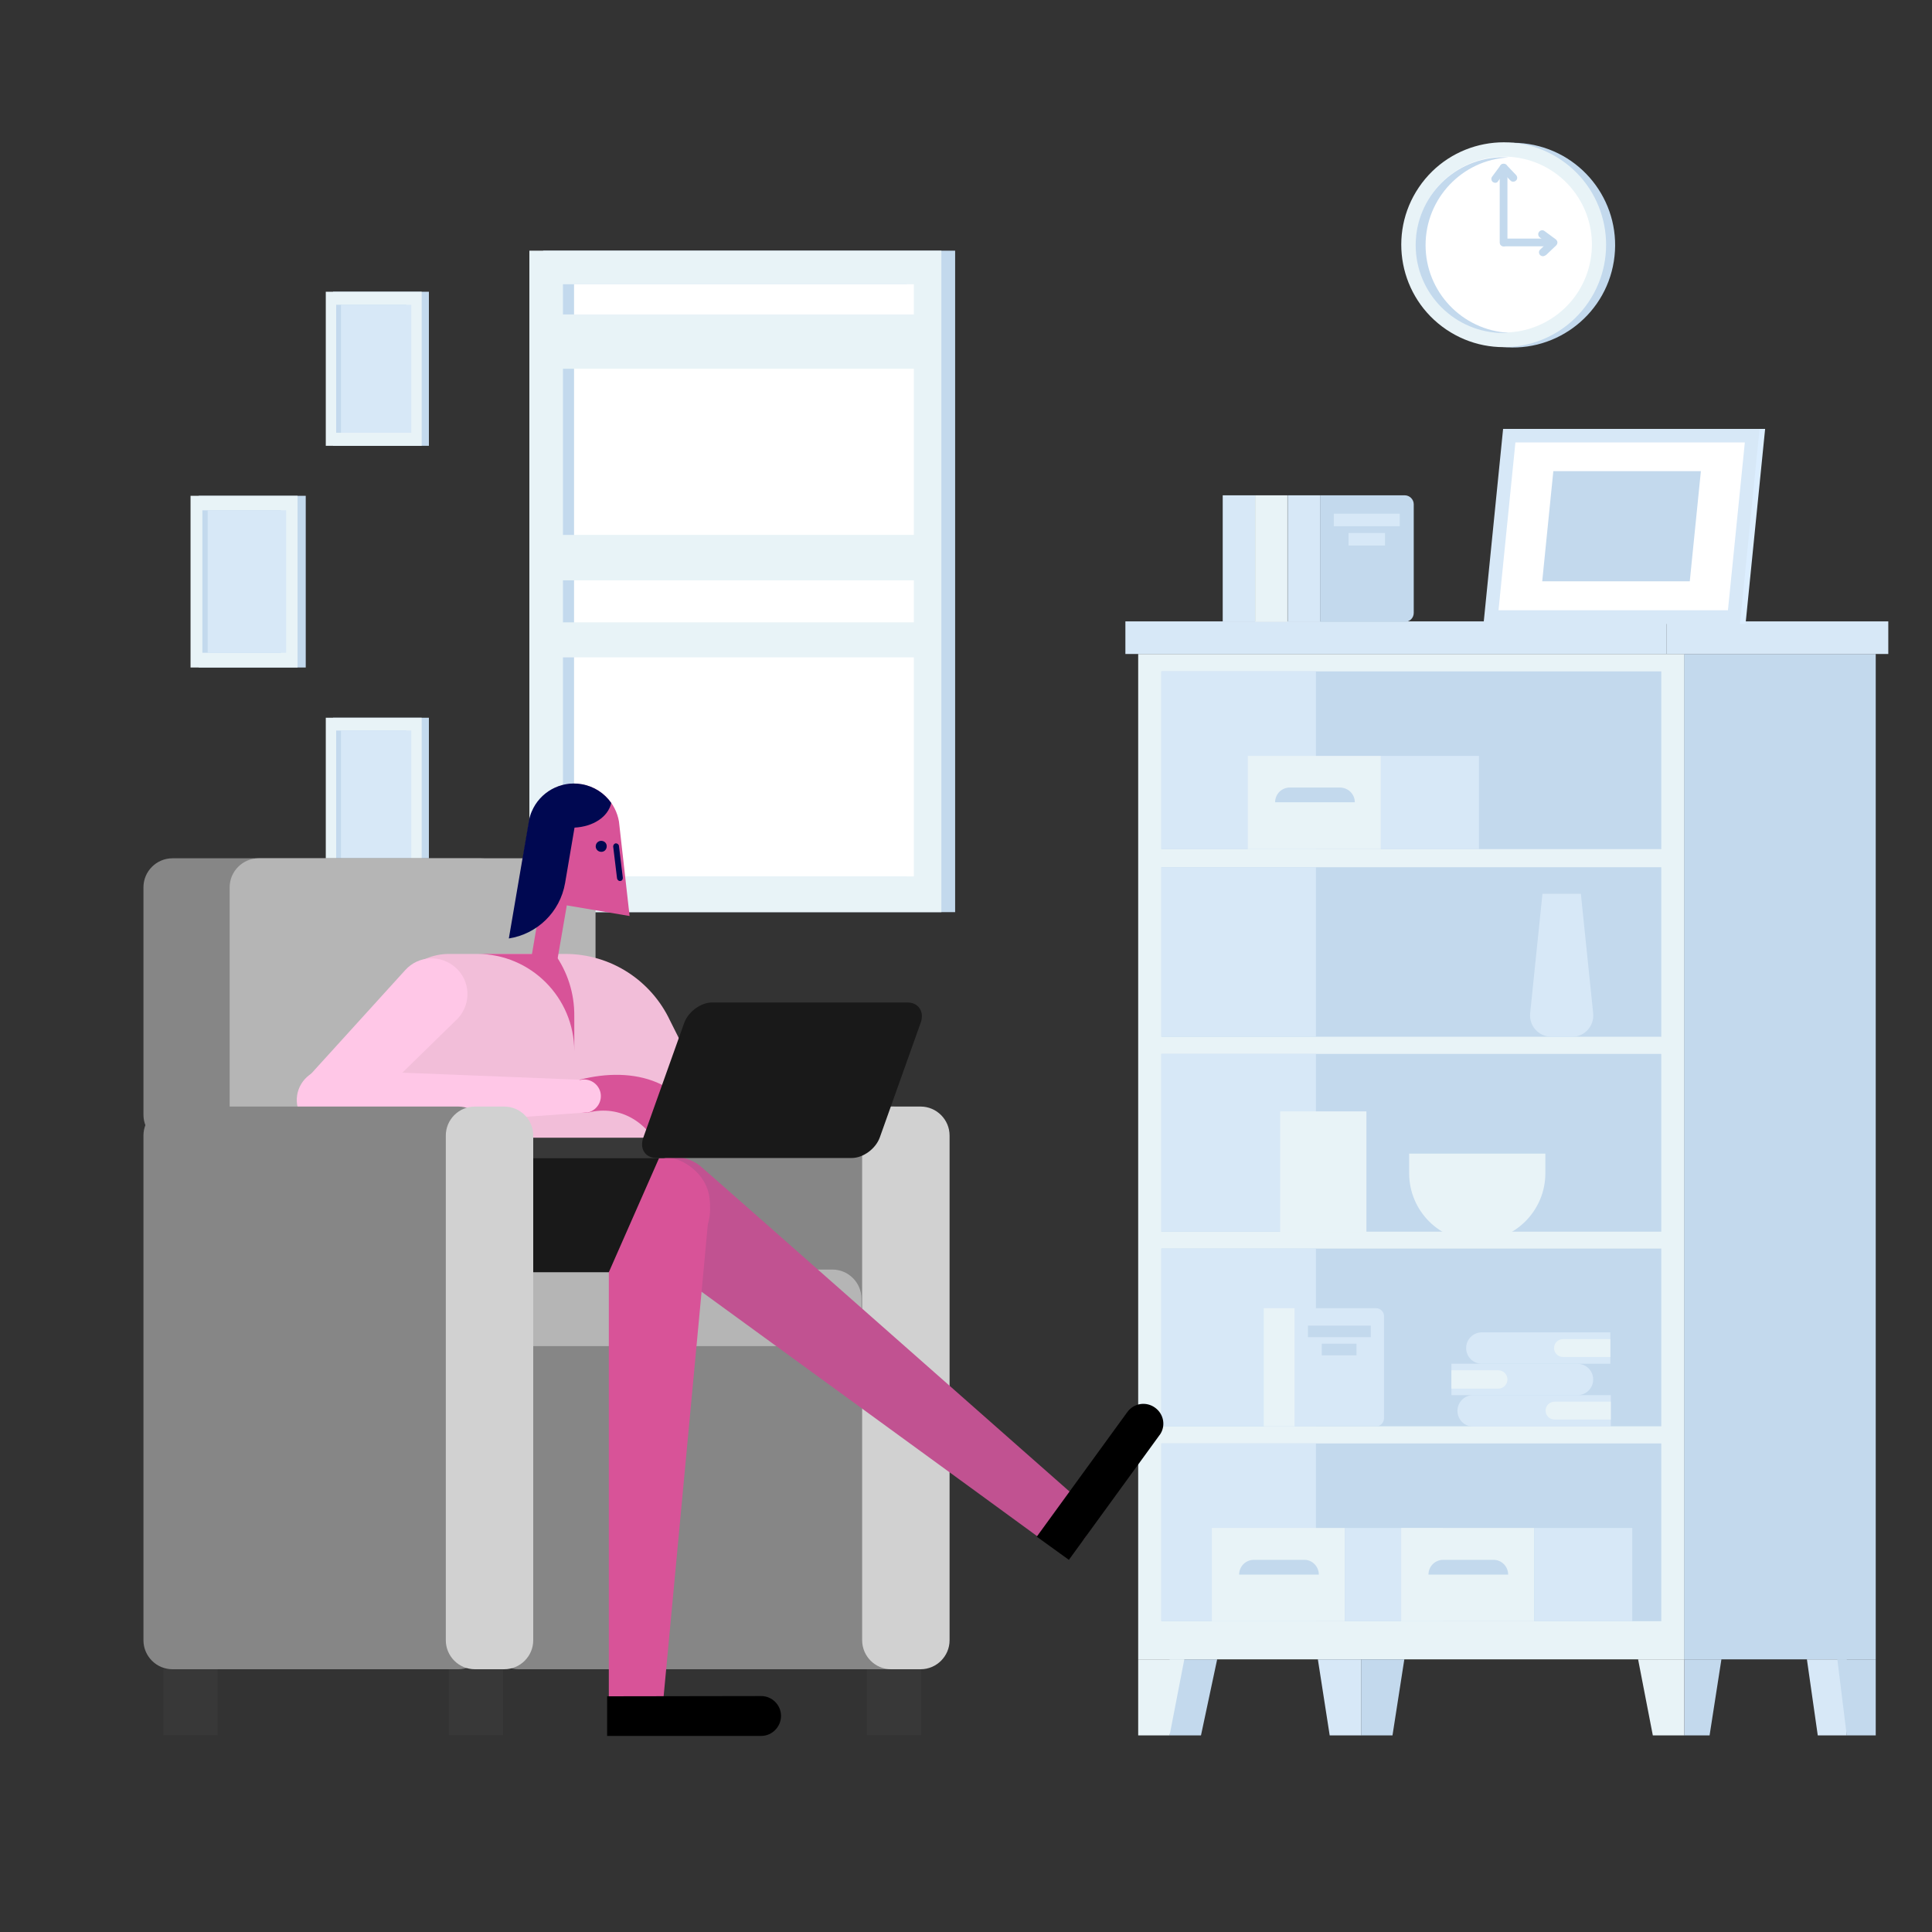 <?xml version="1.0" encoding="utf-8"?>
<!-- Generator: Adobe Illustrator 23.0.0, SVG Export Plug-In . SVG Version: 6.00 Build 0)  -->
<svg version="1.1" id="Capa_1" xmlns="http://www.w3.org/2000/svg" xmlns:xlink="http://www.w3.org/1999/xlink" x="0px" y="0px"
	 viewBox="0 0 800 800" enable-background="new 0 0 800 800" xml:space="preserve">
<rect x="0" y="0" width="800" height="800" fill="#333333" stroke="none"/>
<g>
	<g>
		<path fill="#C3D9ED" d="M497.3,718.6h-13v-31.5h19.7L497.3,718.6z"/>
		<path fill="#E8F3F7" d="M484.3,718.6h-13v-31.5h19.1L484.3,718.6z"/>
		<path fill="#D7E8F7" d="M764.7,718.6h-12l-4.5-31.5h16.5V718.6z"/>
		<path fill="#C3D9ED" d="M776.7,718.6h-12l-3.9-31.5h15.9V718.6z"/>
		<path fill="#DCEEFF" d="M510.5,590.6h12.8v-48.9h-12.8V590.6z"/>
		<path fill="#ECF6FF" d="M497.7,590.6h12.8v-48.9h-12.8V590.6z"/>
		<path fill="#E8F3F7" d="M471.3,687.1h226.2V270.8H471.3V687.1z"/>
		<path fill="#C3D9ED" d="M707.9,718.6h-10.5v-31.5h15.4L707.9,718.6z"/>
		<path fill="#E8F3F7" d="M684.4,718.6h13v-31.5h-19.1L684.4,718.6z"/>
		<path fill="#C3D9ED" d="M576.6,718.6h-13v-31.5h17.9L576.6,718.6z"/>
		<path fill="#D7E8F7" d="M563.6,718.6h-13l-4.9-31.5h17.9V718.6z"/>
		<path fill="#C3D9ED" d="M480.9,510h207v-73.6h-207V510z"/>
		<path fill="#D7E8F7" d="M480.9,510h64v-73.6h-64V510z"/>
		<path fill="#C3D9ED" d="M480.9,590.6h207v-73.6h-207V590.6z"/>
		<path fill="#D7E8F7" d="M480.9,590.6h64v-73.6h-64V590.6z"/>
		<path fill="#C3D9ED" d="M480.9,671.3h207v-73.6h-207V671.3z"/>
		<path fill="#D7E8F7" d="M480.9,671.3h64v-73.6h-64V671.3z"/>
		<path fill="#C3D9ED" d="M480.9,351.6h207V278h-207V351.6z"/>
		<path fill="#D7E8F7" d="M480.9,351.6h64V278h-64V351.6z"/>
		<path fill="#C3D9ED" d="M480.9,429.3h207v-70.2h-207V429.3z"/>
		<path fill="#D7E8F7" d="M480.9,429.3h64v-70.2h-64V429.3z"/>
		<path fill="#C3D9ED" d="M697.4,687.1h79.3V270.8h-79.3V687.1z"/>
		<path fill="#D7E8F7" d="M466,270.8h224v-13.5H466V270.8z"/>
		<path fill="#D7E8F7" d="M690,270.8h91.9v-13.5H690V270.8z"/>
		<path fill="#D7E8F7" d="M659.7,571.2L659.7,571.2c0,3.6-2.9,6.5-6.5,6.5H601v-13h52.1C656.8,564.7,659.7,567.6,659.7,571.2"/>
		<path fill="#E8F3F7" d="M624.2,571.2L624.2,571.2c0,2.1-1.7,3.8-3.8,3.8h-19.3c0,0-0.1,0-0.1-0.1v-7.4c0,0,0-0.1,0.1-0.1h19.3
			C622.5,567.4,624.2,569.1,624.2,571.2"/>
		<path fill="#D7E8F7" d="M667,577.7v13h-57c-3.6,0-6.5-2.9-6.5-6.5s2.9-6.5,6.5-6.5H667z"/>
		<path fill="#E8F3F7" d="M667,580.4v7.4h-23.3c-2.1,0-3.7-1.7-3.7-3.7c0-2.1,1.7-3.7,3.7-3.7H667z"/>
		<path fill="#D7E8F7" d="M666.8,551.7v13h-53.2c-3.6,0-6.5-2.9-6.5-6.5s2.9-6.5,6.5-6.5H666.8z"/>
		<path fill="#E8F3F7" d="M666.8,554.5v7.4h-19.6c-2.1,0-3.7-1.7-3.7-3.7c0-2.1,1.7-3.7,3.7-3.7H666.8z"/>
		<path fill="#E8F3F7" d="M530.1,510.1h35.7v-49.9h-35.7V510.1z"/>
		<path fill="#E8F3F7" d="M501.8,671.3h55.1v-38.6h-55.1V671.3z"/>
		<path fill="#D7E8F7" d="M556.9,671.3h40.6v-38.6h-40.6V671.3z"/>
		<path fill="#C3D9ED" d="M546.1,652h-33c0-3.4,2.7-6.1,6.1-6.1H540C543.3,645.8,546.1,648.6,546.1,652"/>
		<path fill="#E8F3F7" d="M580.2,671.3h55.1v-38.6h-55.1V671.3z"/>
		<path fill="#D7E8F7" d="M635.3,671.3h40.6v-38.6h-40.6V671.3z"/>
		<path fill="#C3D9ED" d="M624.5,652h-33c0-3.4,2.7-6.1,6.1-6.1h20.7C621.7,645.8,624.5,648.6,624.5,652"/>
		<path fill="#E8F3F7" d="M516.7,351.6h55.1v-38.6h-55.1V351.6z"/>
		<path fill="#D7E8F7" d="M571.8,351.6h40.6v-38.6h-40.6V351.6z"/>
		<path fill="#C3D9ED" d="M561,332.2h-33l0,0c0-3.4,2.7-6.1,6.1-6.1h20.7C558.2,326.1,561,328.8,561,332.2z"/>
		<path fill="#D7E8F7" d="M633.6,419.6l5.1-49.5h15.9l5.1,49.5c0.5,5.2-3.5,9.7-8.7,9.7h-8.5C637.1,429.3,633.1,424.8,633.6,419.6"
			/>
		<path fill="#E8F3F7" d="M523.3,590.6h12.8v-48.9h-12.8V590.6z"/>
		<path fill="#D7E8F7" d="M569.8,590.6h-33.7v-48.9h33.7c1.8,0,3.3,1.5,3.3,3.3v42.3C573,589.2,571.6,590.6,569.8,590.6"/>
		<path fill="#C3D9ED" d="M541.6,553.7h26v-4.8h-26V553.7z"/>
		<path fill="#C3D9ED" d="M547.3,561.2h14.4v-4.8h-14.4V561.2z"/>
		<path fill="#E8F3F7" d="M611.7,514L611.7,514c-15.6,0-28.2-12.6-28.2-28.2v-8.1h56.4v8.1C639.9,501.4,627.2,514,611.7,514"/>
	</g>
	<g>
		<path fill="#DCEEFF" d="M727.8,180.4l-7.5,75.1h-98.8l7.5-75.1H727.8z"/>
		<path fill="#DCEEFF" d="M626.5,177.6h104.4l-8.1,80.7H618.4L626.5,177.6z M724.7,183.2h-93.1l-7,69.5h93.1L724.7,183.2z"/>
		<path fill="#FFFFFF" d="M725.6,180.4l-7.5,75.1H617.4l7.5-75.1H725.6z"/>
		<path fill="#D7E8F7" d="M622.4,177.6h106.2l-8.1,80.7H614.3L622.4,177.6z M722.5,183.2h-95l-7,69.5h95L722.5,183.2z"/>
		<path fill="#C3D9ED" d="M704.3,195.1l-4.6,45.6h-61.1l4.6-45.6H704.3z"/>
		<path fill="#E8F3F7" d="M519.7,257.5h13.4v-52.4h-13.4V257.5z"/>
		<path fill="#D7E8F7" d="M506.3,257.5h13.4v-52.4h-13.4V257.5z"/>
		<path fill="#D7E8F7" d="M533.2,257.5h13.4v-52.4h-13.4V257.5z"/>
		<path fill="#C3D9ED" d="M581.7,257.5h-35.1v-52.4h35.1c2,0,3.7,1.7,3.7,3.7v45C585.4,255.9,583.7,257.5,581.7,257.5"/>
		<path fill="#D7E8F7" d="M552.3,217.9h27.3v-5.2h-27.3V217.9z"/>
		<path fill="#D7E8F7" d="M558.4,225.9h15.1v-5.2h-15.1V225.9z"/>
	</g>
	<g>
		<rect x="224.9" y="103.8" fill="#C3D9ED" width="170.6" height="273.9"/>
		<rect x="219.2" y="103.8" fill="#E8F3F7" width="170.6" height="273.9"/>
		<rect x="233.1" y="117.7" fill="#C3D9ED" width="142.4" height="245.2"/>
		<rect x="237.7" y="117.7" fill="#FFFFFF" width="140.7" height="245.2"/>
		<rect x="230.2" y="221.5" fill="#E8F3F7" width="150.6" height="18.8"/>
		<rect x="230.2" y="257.7" fill="#E8F3F7" width="150.6" height="14.5"/>
		<rect x="230.2" y="130.2" fill="#E8F3F7" width="150.6" height="22.5"/>
	</g>
	<g>
		<rect x="137.9" y="120.8" fill="#C3D9ED" width="39.7" height="63.8"/>
		<rect x="134.9" y="120.8" fill="#E8F3F7" width="39.7" height="63.8"/>
		<rect x="139.2" y="126.2" fill="#C3D9ED" width="29.1" height="53"/>
		<rect x="141.2" y="126.2" fill="#D7E8F7" width="29.1" height="53"/>
	</g>
	<g>
		<rect x="137.9" y="297.2" fill="#C3D9ED" width="39.7" height="63.8"/>
		<rect x="134.9" y="297.2" fill="#E8F3F7" width="39.7" height="63.8"/>
		<rect x="139.2" y="302.5" fill="#C3D9ED" width="29.1" height="53"/>
		<rect x="141.2" y="302.5" fill="#D7E8F7" width="29.1" height="53"/>
	</g>
	<g>
		<rect x="82.3" y="205.3" fill="#C3D9ED" width="44.3" height="71.1"/>
		<rect x="78.9" y="205.3" fill="#E8F3F7" width="44.3" height="71.1"/>
		<rect x="83.8" y="211.3" fill="#C3D9ED" width="32.5" height="59"/>
		<rect x="86" y="211.3" fill="#D7E8F7" width="32.5" height="59"/>
	</g>
	<g>
		<rect x="359" y="691.2" fill="#383838" width="22.4" height="27.3"/>
		<path fill="#868686" d="M214.8,691.2h155.3c6.6,0,12-5.4,12-12v-209c0-6.6-5.4-12-12-12H214.8c-6.6,0-12,5.4-12,12v209
			C202.8,685.8,208.2,691.2,214.8,691.2z"/>
		<path fill="#B5B5B5" d="M344.6,557.4H218.5c-6.6,0-12-5.4-12-12v-7.7c0-6.6,5.4-12,12-12h126.2c6.6,0,12,5.4,12,12v7.7
			C356.6,552,351.2,557.4,344.6,557.4z"/>
		<path fill="#D1D1D1" d="M369,691.2h12.2c6.6,0,12-5.4,12-12v-209c0-6.6-5.4-12-12-12H369c-6.6,0-12,5.4-12,12v209
			C357,685.8,362.4,691.2,369,691.2z"/>
		<path fill="#868686" d="M198.9,473.6H71.4c-6.6,0-12-5.4-12-12v-94.2c0-6.6,5.4-12,12-12h127.5c6.6,0,12,5.4,12,12v94.2
			C210.9,468.2,205.5,473.6,198.9,473.6z"/>
		<path fill="#B5B5B5" d="M234.6,525.7H107.1c-6.6,0-12-5.4-12-12V367.4c0-6.6,5.4-12,12-12h127.5c6.6,0,12,5.4,12,12v146.3
			C246.6,520.3,241.2,525.7,234.6,525.7z"/>
		<rect x="67.7" y="691.2" fill="#383838" width="22.4" height="27.3"/>
		<rect x="185.9" y="691.2" fill="#383838" width="22.4" height="27.3"/>
		<g>
			<g>
				<path fill="#F2BED9" d="M185.9,395c0,0,0.1,0,0.1,0l0,0h48c19.2,0,35.7,11.2,43.4,27.5l0,0l22.3,44.5H282v24H162v-72.2
					C162,405.6,172.7,395,185.9,395z"/>
				<path fill="#D85398" d="M229.7,395h-32.1c22.2,0,40.2,18.1,40.2,40.3v-14.5C237.9,411.2,234.9,402.3,229.7,395z"/>
			</g>
			<path fill="#C15291" d="M261.9,488.1c-6.8,9.4-5.4,22,3.2,28.3c0,0,169.3,123.2,169.3,123.3c4.6,3.3,11.2,2,14.8-3
				c3.6-5,2.9-11.7-1.7-15c-0.1,0-157-138.6-157.8-139.1C281.2,476.2,268.7,478.7,261.9,488.1z"/>
			<path fill="#D85398" d="M273.1,479.1c-11.6,0-21,8.6-21,19.2c0,0,0,209.4,0,209.4c0,5.6,5,10.2,11.1,10.2s11.1-4.6,11.1-10.2
				c0-0.1,19.6-208.5,19.6-209.4C294,487.7,284.6,479.1,273.1,479.1z"/>
			<path d="M323.4,710.5c0-4.5-3.7-8.2-8.2-8.2c0,0,0,0,0,0c0,0,0,0,0,0l-63.8,0.1v16.4h63.8c0.1,0,0.1,0,0.2,0
				C319.8,718.7,323.4,715,323.4,710.5z"/>
			<path fill="#D85398" d="M182.1,479.1c-12.1,0.7-21.2,12-20.4,25.1c0.8,13.1,11.2,23.2,23.3,22.5l91.1-5.6
				c10.6-0.6,18.6-10.5,17.9-22.1c-0.7-11.6-9.9-20.4-20.5-19.8C273.4,479.3,182.9,479.1,182.1,479.1z"/>
			<path d="M478.3,582.9c-3.7-2.7-8.8-1.9-11.5,1.8c0,0,0,0,0,0c0,0,0,0,0,0l-37.5,51.6l13.3,9.6l37.5-51.6c0,0,0-0.1,0.1-0.1
				C482.8,590.6,482,585.6,478.3,582.9z"/>
			<path fill="#191919" d="M273.1,479.1l-111.4-0.3l-0.2,24.2c0,13.3,10.7,24,24,24c0.9,0,1.9-0.1,2.8-0.2h63.8L273.1,479.1z"/>
			<path fill="#FFC7E7" d="M189.7,421.6c5.5-6.1,5.1-15.4-1-20.9c-6.1-5.5-15.4-5.1-20.9,1l-40.5,44.6c-4.8,5.3-4.4,13.6,0.9,18.4
				c5.3,4.8,13.6,4.4,18.4-0.9c0,0,0.1-0.1,0.1-0.1C146.7,463.6,189.3,422,189.7,421.6z"/>
			<path fill="#D85398" d="M260.7,379.3l-4.4-39.1l0,0c-1.3-7.7-7.3-14.1-15.4-15.4c-10.3-1.8-20.1,5.2-21.8,15.5l-5.3,31.1
				l10.2,1.7l-3.9,23c0,0,8.9,12,8.9,11.8l5.7-33L260.7,379.3z"/>
			<path fill="#000851" d="M249.3,348.2c-1.2-0.2-2.4,0.6-2.6,1.9c-0.2,1.2,0.6,2.4,1.9,2.6s2.4-0.6,2.6-1.9
				C251.4,349.5,250.6,348.4,249.3,348.2z"/>
			<path fill="#000851" d="M257.9,363.5l-1.6-13.2c-0.1-0.7-0.7-1.1-1.3-1.1c-0.7,0.1-1.1,0.7-1.1,1.3l1.6,13.2c0.1,0.5,0.5,1,1,1.1
				c0.1,0,0.2,0,0.3,0C257.5,364.8,257.9,364.2,257.9,363.5z"/>
			<path fill="#000851" d="M253.1,332.5c-2.8-4-7.1-6.9-12.3-7.8c-8.8-1.5-17.3,3.4-20.6,11.3c0,0-0.8,1.6-1.2,4
				c-2.1,12.2-8.3,48.6-8.3,48.6c11.6-1.8,21.2-10.8,23.3-23l3.9-22.9C245.6,342.3,251.8,338.3,253.1,332.5z"/>
			<g>
				<path fill="#D85398" d="M240,447.2c-3.6,1-5.8,4.7-4.8,8.4s4.6,5.9,8.3,5l0,0.1c13.4-3.4,25.3,4.2,30.3,16.7l18.1-4.7
					c-6.4-25.4-29.5-31.4-51.9-25.6L240,447.2z"/>
				<path fill="#FFC7E7" d="M123.3,458.7c1.8,7,8.9,11.2,15.9,9.4l104.3-7.5l0,0c0,0,0.1,0,0.1,0c3.7-1,5.9-4.7,5-8.4
					c-1-3.7-4.7-5.9-8.4-5c0,0-0.1,0-0.1,0l0-0.1c0,0-106.6-4.3-107.3-4.2C125.7,444.7,121.5,451.8,123.3,458.7z"/>
			</g>
			<g>
				<path fill="#383838" d="M274.5,479.6H209c-1.5,0-2.7-1.2-2.7-2.7v-3.1c0-1.5,1.2-2.7,2.7-2.7h65.5c1.5,0,2.7,1.2,2.7,2.7v3.1
					C277.2,478.4,276,479.6,274.5,479.6z"/>
				<path fill="#191919" d="M375.7,415.1h-80.8c-4.7,0-9.9,3.8-11.6,8.5l-16.9,47.4c-1.7,4.7,0.8,8.5,5.5,8.5h80.8
					c4.7,0,9.9-3.8,11.6-8.5l16.9-47.4C382.9,419,380.4,415.1,375.7,415.1z"/>
			</g>
		</g>
	</g>
	<g>
		<path fill="#868686" d="M71.4,691.2h118.4c6.6,0,12-5.4,12-12v-209c0-6.6-5.4-12-12-12H71.4c-6.6,0-12,5.4-12,12v209
			C59.4,685.8,64.8,691.2,71.4,691.2z"/>
		<path fill="#D1D1D1" d="M196.6,691.2h12.2c6.6,0,12-5.4,12-12v-209c0-6.6-5.4-12-12-12h-12.2c-6.6,0-12,5.4-12,12v209
			C184.6,685.8,190,691.2,196.6,691.2z"/>
	</g>
	<g>
		
			<ellipse transform="matrix(0.158 -0.987 0.987 0.158 427.405 704.055)" fill="#C3D9ED" cx="626.7" cy="101.3" rx="42.4" ry="42.4"/>
		
			<ellipse transform="matrix(0.561 -0.828 0.828 0.561 189.546 559.936)" fill="#E8F3F7" cx="622.5" cy="101.3" rx="42.4" ry="42.4"/>
		
			<ellipse transform="matrix(0.82 -0.573 0.573 0.82 54.069 374.786)" fill="#FFFFFF" cx="622.6" cy="101.5" rx="36.4" ry="36.4"/>
		<path fill="#C3D9ED" d="M590.3,101.5c0-19.4,15.2-35.3,34.3-36.3c-0.7,0-1.3-0.1-2-0.1c-20.1,0-36.4,16.3-36.4,36.4
			c0,20.1,16.3,36.4,36.4,36.4c0.7,0,1.4,0,2-0.1C605.5,136.7,590.3,120.9,590.3,101.5z"/>
		<path fill="#C3D9ED" d="M642.2,102h-19.5c-0.9,0-1.6-0.7-1.6-1.6c0-0.9,0.7-1.6,1.6-1.6h19.5c0.9,0,1.6,0.7,1.6,1.6
			C643.8,101.3,643.1,102,642.2,102z"/>
		<path fill="#C3D9ED" d="M638.9,106.1c-0.4,0-0.9-0.2-1.2-0.5c-0.6-0.7-0.6-1.7,0.1-2.3l2.8-2.7l-3-2.3c-0.7-0.5-0.9-1.6-0.3-2.3
			c0.5-0.7,1.6-0.9,2.3-0.3l4.6,3.4c0.4,0.3,0.6,0.7,0.7,1.2c0,0.5-0.2,1-0.5,1.3l-4.2,4C639.7,105.9,639.3,106.1,638.9,106.1z"/>
		<path fill="#C3D9ED" d="M622.6,102c-0.9,0-1.6-0.7-1.6-1.6v-31c0-0.9,0.7-1.6,1.6-1.6s1.6,0.7,1.6,1.6v31
			C624.3,101.3,623.6,102,622.6,102z"/>
		<path fill="#C3D9ED" d="M619.2,75.7c-0.3,0-0.7-0.1-1-0.3c-0.7-0.5-0.9-1.6-0.3-2.3l3.4-4.6c0.3-0.4,0.7-0.6,1.2-0.7
			c0.5,0,1,0.2,1.3,0.5l4,4.2c0.6,0.7,0.6,1.7-0.1,2.3c-0.7,0.6-1.7,0.6-2.3-0.1l-2.7-2.8l-2.3,3C620.2,75.4,619.7,75.7,619.2,75.7z
			"/>
	</g>
</g>
</svg>
